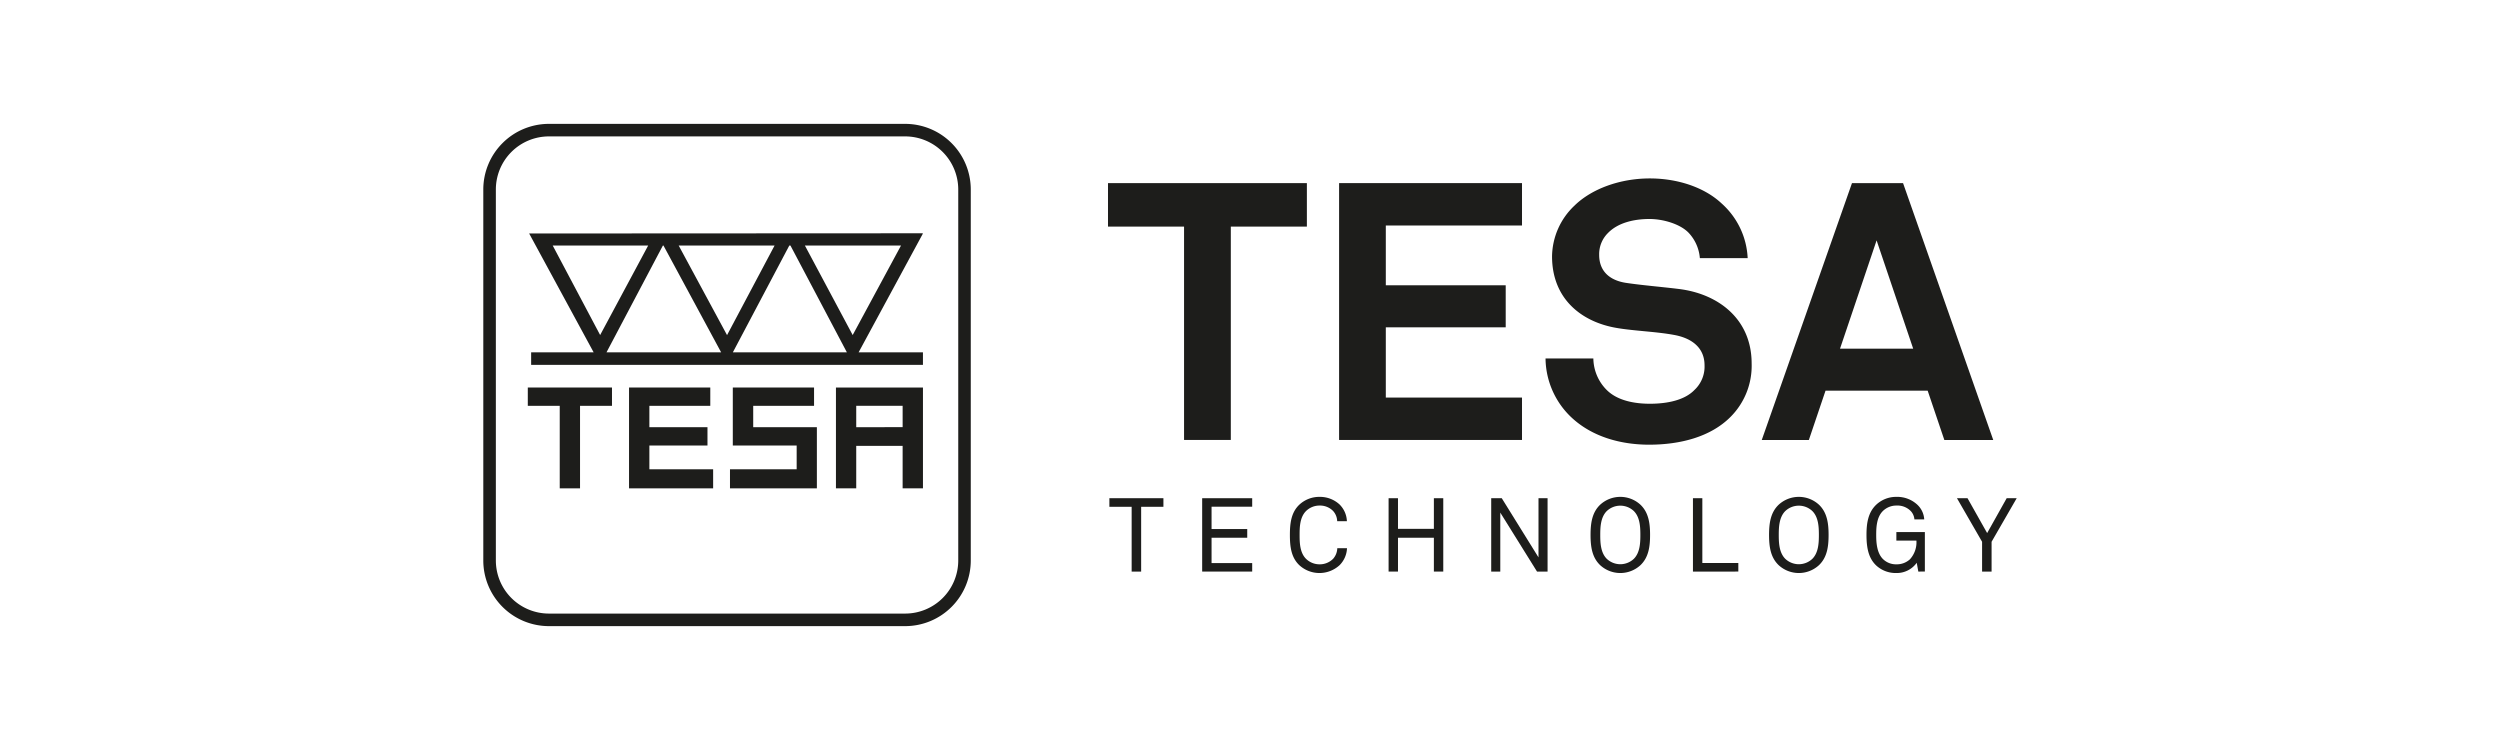 <svg viewBox="0 0 500 150" xmlns="http://www.w3.org/2000/svg" data-sanitized-data-name="Layer 1" data-name="Layer 1" id="Layer_1">
  <defs>
    <style>
      .cls-1 {
        fill: #1d1d1b;
      }
    </style>
  </defs>
  <g>
    <path d="M109.789,27.281A10.622,10.622,0,0,0,99.171,37.904v74.193a10.618,10.618,0,0,0,10.618,10.618H181.031a10.618,10.618,0,0,0,10.618-10.618V37.904A10.622,10.622,0,0,0,181.031,27.281Zm0-2.506H181.031a13.127,13.127,0,0,1,13.124,13.129v74.193a13.127,13.127,0,0,1-13.124,13.129h-71.242a13.132,13.132,0,0,1-13.129-13.129V37.904A13.132,13.132,0,0,1,109.789,24.774" class="cls-1"></path>
    <path d="M184.592,77.504V97.666h-4.066V89.171h-9.28v8.494h-4.056V77.504Zm-4.066,7.926v-4.263h-9.28v4.273Z" class="cls-1"></path>
    <path d="M106.228,70.466h12.499L105.83,46.698l78.76-.042-.134.103.134-.062-12.866,23.768h12.866v2.511H106.228Zm15.072,0h22.926L132.693,49.106h-.114Zm25.272,0h22.802L158.089,49.106h-.227ZM129.634,49.106h-19.092l9.487,17.904Zm25.282,0H135.736L145.409,67.025Zm25.287,0H160.977l9.559,17.904Z" class="cls-1"></path>
    <polygon points="221.599 45.32 236.811 45.32 236.811 87.989 246.163 87.989 246.163 45.32 261.375 45.32 261.375 36.624 221.599 36.624 221.599 45.32" class="cls-1"></polygon>
    <polygon points="267.819 87.992 304.401 87.992 304.401 79.513 277.161 79.513 277.161 65.464 301.141 65.464 301.141 57.057 277.161 57.057 277.161 45.101 304.401 45.101 304.401 36.622 267.819 36.622 267.819 87.992" class="cls-1"></polygon>
    <path d="M336.203,57.851c-3.333-.434-7.895-.796-11.156-1.302-3.043-.506-5.213-2.243-5.213-5.58a5.949,5.949,0,0,1,1.736-4.345c2.103-2.175,5.431-2.826,8.329-2.826,2.759,0,6.159,1.018,7.823,2.754a8.347,8.347,0,0,1,2.248,5.074H349.534a15.582,15.582,0,0,0-5.219-10.944c-3.477-3.255-8.841-4.996-14.344-4.996-6.014,0-11.662,2.098-15.067,5.431a14.201,14.201,0,0,0-4.495,10.148c0,8.546,5.942,13.181,13.041,14.344,3.405.579,7.895.723,11.372,1.379,3.188.574,6.087,2.31,6.087,6.082a6.399,6.399,0,0,1-2.025,4.93c-1.953,2.02-5.363,2.749-8.913,2.749-2.971,0-6.443-.579-8.623-2.749a9.074,9.074,0,0,1-2.677-6.309h-9.564a16.43,16.43,0,0,0,5.358,11.956c4.206,3.839,9.931,5.291,15.362,5.291,6.304,0,12.313-1.602,16.229-5.508a14.469,14.469,0,0,0,4.273-10.722c0-8.768-6.448-13.765-14.126-14.855" class="cls-1"></path>
    <path d="M368.004,69.735l7.316-21.66,7.317,21.66Zm12.607-33.11H370.396L352.353,87.995h9.419l3.333-9.858h20.43l3.333,9.858h9.781Z" class="cls-1"></path>
    <g>
      <path d="M228.23,101.361v12.953h-1.9v-12.953H221.876V99.643h10.808v1.717Z" class="cls-1"></path>
      <path d="M240.434,114.314V99.643h10.005v1.697h-8.127v4.469h7.135v1.738h-7.135v5.07h8.127v1.697Z" class="cls-1"></path>
      <path d="M267.921,113.031a5.954,5.954,0,0,1-8.063,0c-1.625-1.552-1.879-3.704-1.879-6.042s.253-4.49,1.879-6.042a5.848,5.848,0,0,1,4.053-1.573,5.768,5.768,0,0,1,3.99,1.511,4.959,4.959,0,0,1,1.478,3.352H267.436a3.156,3.156,0,0,0-.823-2.049,3.662,3.662,0,0,0-2.702-1.076,3.838,3.838,0,0,0-2.723,1.117c-1.224,1.242-1.267,3.228-1.267,4.759s.042,3.518,1.267,4.759a3.838,3.838,0,0,0,2.723,1.117,3.737,3.737,0,0,0,2.723-1.117,3.323,3.323,0,0,0,.823-2.111h1.942A5.062,5.062,0,0,1,267.921,113.031Z" class="cls-1"></path>
      <path d="M286.775,114.314v-6.766h-7.177v6.766h-1.879V99.643h1.879v6.125h7.177V99.643h1.879v14.671Z" class="cls-1"></path>
      <path d="M307.403,114.314l-7.346-11.794v11.794h-1.815V99.643h2.111l7.346,11.836V99.643h1.815v14.671Z" class="cls-1"></path>
      <path d="M328.094,113.031a5.954,5.954,0,0,1-8.063,0c-1.625-1.552-1.921-3.704-1.921-6.042s.295-4.49,1.921-6.042a5.954,5.954,0,0,1,8.063,0c1.625,1.552,1.921,3.704,1.921,6.042S329.719,111.479,328.094,113.031ZM326.785,102.23a3.929,3.929,0,0,0-5.446,0c-1.224,1.242-1.288,3.228-1.288,4.759s.063,3.518,1.288,4.759a3.929,3.929,0,0,0,5.446,0c1.224-1.242,1.288-3.228,1.288-4.759S328.009,103.472,326.785,102.23Z" class="cls-1"></path>
      <path d="M338.589,114.314V99.643h1.879v12.953h7.198v1.717Z" class="cls-1"></path>
      <path d="M363.796,113.031a5.954,5.954,0,0,1-8.063,0c-1.625-1.552-1.921-3.704-1.921-6.042s.295-4.49,1.921-6.042a5.954,5.954,0,0,1,8.063,0c1.625,1.552,1.921,3.704,1.921,6.042S365.421,111.479,363.796,113.031ZM362.487,102.23a3.929,3.929,0,0,0-5.446,0c-1.224,1.242-1.288,3.228-1.288,4.759s.063,3.518,1.288,4.759a3.929,3.929,0,0,0,5.446,0c1.224-1.242,1.288-3.228,1.288-4.759S363.711,103.472,362.487,102.23Z" class="cls-1"></path>
      <path d="M383.663,114.314l-.317-1.759a4.894,4.894,0,0,1-4.074,2.049,5.741,5.741,0,0,1-4.032-1.511c-1.52-1.448-1.942-3.476-1.942-6.104,0-2.338.317-4.49,1.942-6.042a5.797,5.797,0,0,1,4.032-1.573,5.9,5.9,0,0,1,4.285,1.655,4.361,4.361,0,0,1,1.288,2.856h-1.963a2.753,2.753,0,0,0-.675-1.614,3.722,3.722,0,0,0-2.934-1.159,3.838,3.838,0,0,0-2.723,1.117c-1.224,1.242-1.309,3.228-1.309,4.759,0,1.469.106,3.58,1.351,4.821a3.684,3.684,0,0,0,2.681,1.055,3.874,3.874,0,0,0,2.723-1.014,5.055,5.055,0,0,0,1.288-3.725h-4.011v-1.717h5.699v7.904Z" class="cls-1"></path>
      <path d="M398.317,108.355v5.959h-1.9v-5.959l-5.024-8.711H393.504l3.926,6.973,3.905-6.973h2.005Z" class="cls-1"></path>
    </g>
    <polygon points="105.559 77.503 122.398 77.503 122.398 81.166 116.007 81.166 116.007 97.67 111.946 97.67 111.946 81.166 105.559 81.166 105.559 77.503" class="cls-1"></polygon>
    <polygon points="146.56 77.503 162.81 77.503 162.81 81.166 150.642 81.166 150.642 85.439 163.374 85.439 163.374 97.67 145.997 97.67 145.997 93.856 159.333 93.856 159.333 89.103 146.56 89.103 146.56 77.503" class="cls-1"></polygon>
    <polygon points="142.058 77.503 125.808 77.503 125.808 97.67 142.627 97.67 142.627 93.856 129.875 93.856 129.875 89.103 141.495 89.103 141.495 85.439 129.875 85.439 129.875 81.166 142.058 81.166 142.058 77.503" class="cls-1"></polygon>
  </g>
</svg>
